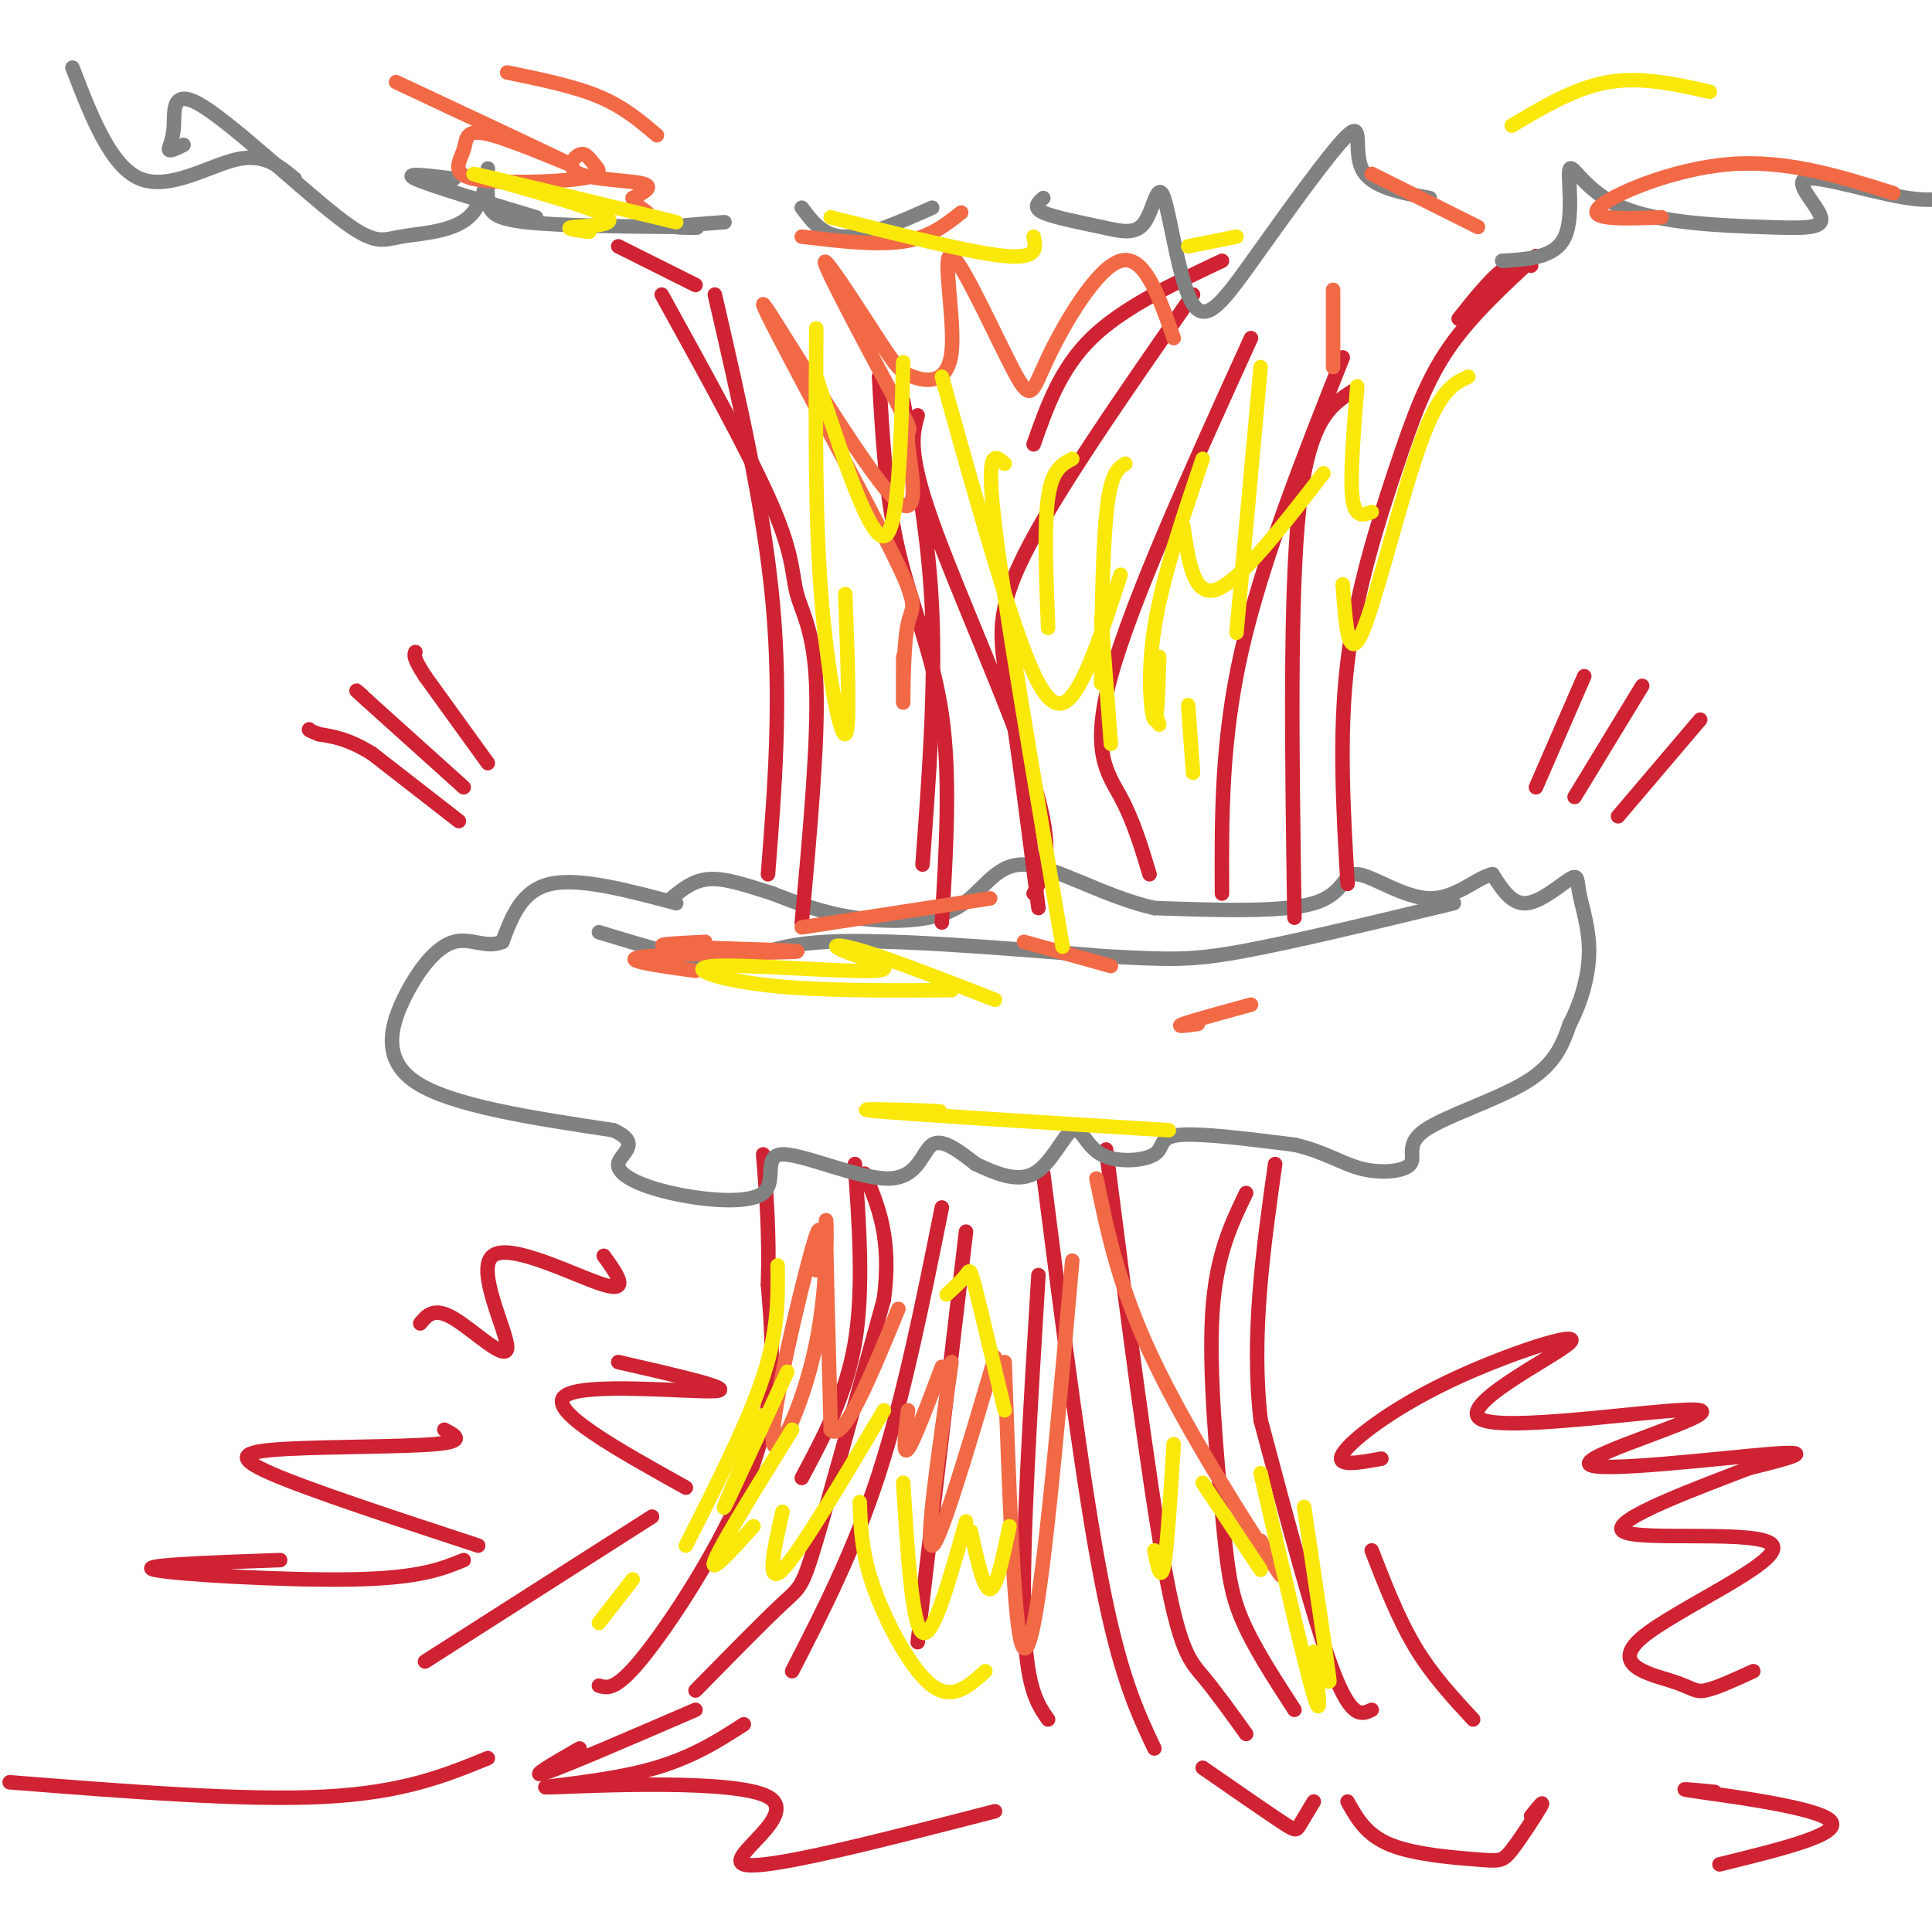 <svg viewBox='0 0 400 400' version='1.1' xmlns='http://www.w3.org/2000/svg' xmlns:xlink='http://www.w3.org/1999/xlink'><g fill='none' stroke='#cf2233' stroke-width='3' stroke-linecap='round' stroke-linejoin='round'><path d='M124,349c1.844,0.556 3.689,1.111 10,-7c6.311,-8.111 17.089,-24.889 22,-39c4.911,-14.111 3.956,-25.556 3,-37'/><path d='M159,266c0.333,-10.667 -0.333,-18.833 -1,-27'/><path d='M284,354c-2.083,1.000 -4.167,2.000 -8,-8c-3.833,-10.000 -9.417,-31.000 -15,-52'/><path d='M261,294c-2.000,-17.500 0.500,-35.250 3,-53'/><path d='M268,354c-4.298,-6.613 -8.595,-13.226 -11,-19c-2.405,-5.774 -2.917,-10.708 -4,-22c-1.083,-11.292 -2.738,-28.940 -2,-41c0.738,-12.060 3.869,-18.530 7,-25'/><path d='M258,359c-3.178,-4.422 -6.356,-8.844 -9,-12c-2.644,-3.156 -4.756,-5.044 -8,-23c-3.244,-17.956 -7.622,-51.978 -12,-86'/><path d='M239,362c-3.583,-7.583 -7.167,-15.167 -11,-35c-3.833,-19.833 -7.917,-51.917 -12,-84'/><path d='M217,356c-2.333,-3.333 -4.667,-6.667 -5,-22c-0.333,-15.333 1.333,-42.667 3,-70'/><path d='M190,340c0.000,0.000 10.000,-85.000 10,-85'/><path d='M164,346c6.417,-12.500 12.833,-25.000 18,-41c5.167,-16.000 9.083,-35.500 13,-55'/><path d='M144,350c7.133,-7.267 14.267,-14.533 18,-18c3.733,-3.467 4.067,-3.133 7,-13c2.933,-9.867 8.467,-29.933 14,-50'/><path d='M183,269c1.667,-12.667 -1.167,-19.333 -4,-26'/><path d='M166,306c4.583,-8.583 9.167,-17.167 11,-28c1.833,-10.833 0.917,-23.917 0,-37'/></g>
<g fill='none' stroke='#808282' stroke-width='3' stroke-linecap='round' stroke-linejoin='round'><path d='M140,187c-10.000,-2.667 -20.000,-5.333 -26,-4c-6.000,1.333 -8.000,6.667 -10,12'/><path d='M104,195c-3.305,1.445 -6.566,-0.943 -10,0c-3.434,0.943 -7.040,5.215 -10,11c-2.960,5.785 -5.274,13.081 2,18c7.274,4.919 24.137,7.459 41,10'/><path d='M127,234c6.217,2.811 1.258,4.840 1,7c-0.258,2.160 4.184,4.451 11,6c6.816,1.549 16.006,2.354 19,0c2.994,-2.354 -0.208,-7.868 4,-8c4.208,-0.132 15.825,5.118 22,5c6.175,-0.118 6.907,-5.605 9,-7c2.093,-1.395 5.546,1.303 9,4'/><path d='M202,241c3.675,1.694 8.361,3.930 12,2c3.639,-1.930 6.229,-8.025 8,-9c1.771,-0.975 2.722,3.172 6,5c3.278,1.828 8.883,1.338 11,0c2.117,-1.338 0.748,-3.525 5,-4c4.252,-0.475 14.126,0.763 24,2'/><path d='M268,237c6.244,1.421 9.853,3.975 14,5c4.147,1.025 8.833,0.522 10,-1c1.167,-1.522 -1.186,-4.064 3,-7c4.186,-2.936 14.910,-6.268 21,-10c6.090,-3.732 7.545,-7.866 9,-12'/><path d='M325,212c2.420,-4.601 3.969,-10.103 4,-15c0.031,-4.897 -1.456,-9.189 -2,-12c-0.544,-2.811 -0.147,-4.141 -2,-3c-1.853,1.141 -5.958,4.755 -9,5c-3.042,0.245 -5.021,-2.877 -7,-6'/><path d='M309,181c-3.156,0.600 -7.547,5.099 -13,5c-5.453,-0.099 -11.968,-4.796 -15,-5c-3.032,-0.204 -2.581,4.085 -9,6c-6.419,1.915 -19.710,1.458 -33,1'/><path d='M239,188c-10.652,-2.381 -20.783,-8.834 -27,-9c-6.217,-0.166 -8.520,5.955 -14,9c-5.480,3.045 -14.137,3.013 -21,2c-6.863,-1.013 -11.931,-3.006 -17,-5'/><path d='M160,185c-5.178,-1.622 -9.622,-3.178 -13,-3c-3.378,0.178 -5.689,2.089 -8,4'/></g>
<g fill='none' stroke='#cf2233' stroke-width='3' stroke-linecap='round' stroke-linejoin='round'><path d='M268,190c-0.500,-33.417 -1.000,-66.833 1,-85c2.000,-18.167 6.500,-21.083 11,-24'/><path d='M279,183c-0.911,-15.548 -1.821,-31.095 0,-46c1.821,-14.905 6.375,-29.167 10,-40c3.625,-10.833 6.321,-18.238 11,-25c4.679,-6.762 11.339,-12.881 18,-19'/><path d='M253,185c-0.083,-15.750 -0.167,-31.500 4,-50c4.167,-18.500 12.583,-39.750 21,-61'/><path d='M238,181c-1.667,-5.533 -3.333,-11.067 -6,-16c-2.667,-4.933 -6.333,-9.267 -2,-25c4.333,-15.733 16.667,-42.867 29,-70'/><path d='M214,185c2.267,-4.200 4.533,-8.400 0,-23c-4.533,-14.600 -15.867,-39.600 -21,-54c-5.133,-14.400 -4.067,-18.200 -3,-22'/><path d='M195,191c0.911,-15.178 1.822,-30.356 0,-43c-1.822,-12.644 -6.378,-22.756 -9,-34c-2.622,-11.244 -3.311,-23.622 -4,-36'/><path d='M166,191c1.708,-18.833 3.417,-37.667 3,-49c-0.417,-11.333 -2.958,-15.167 -4,-19c-1.042,-3.833 -0.583,-7.667 -5,-18c-4.417,-10.333 -13.708,-27.167 -23,-44'/><path d='M159,181c1.417,-18.000 2.833,-36.000 1,-56c-1.833,-20.000 -6.917,-42.000 -12,-64'/><path d='M191,179c1.333,-18.000 2.667,-36.000 2,-52c-0.667,-16.000 -3.333,-30.000 -6,-44'/><path d='M215,188c-2.089,-16.556 -4.178,-33.111 -6,-44c-1.822,-10.889 -3.378,-16.111 3,-29c6.378,-12.889 20.689,-33.444 35,-54'/><path d='M214,92c2.750,-7.833 5.500,-15.667 12,-22c6.500,-6.333 16.750,-11.167 27,-16'/><path d='M144,59c0.000,0.000 -16.000,-8.000 -16,-8'/><path d='M302,66c3.250,-4.083 6.500,-8.167 9,-10c2.500,-1.833 4.250,-1.417 6,-1'/></g>
<g fill='none' stroke='#808282' stroke-width='3' stroke-linecap='round' stroke-linejoin='round'><path d='M124,193c9.933,3.044 19.867,6.089 26,6c6.133,-0.089 8.467,-3.311 21,-4c12.533,-0.689 35.267,1.156 58,3'/><path d='M229,198c13.289,0.689 17.511,0.911 28,-1c10.489,-1.911 27.244,-5.956 44,-10'/><path d='M111,45c-11.083,-3.333 -22.167,-6.667 -25,-8c-2.833,-1.333 2.583,-0.667 8,0'/><path d='M61,37c-3.156,-2.644 -6.311,-5.289 -12,-4c-5.689,1.289 -13.911,6.511 -20,4c-6.089,-2.511 -10.044,-12.756 -14,-23'/><path d='M38,30c-1.406,0.690 -2.812,1.380 -3,1c-0.188,-0.380 0.842,-1.829 1,-5c0.158,-3.171 -0.556,-8.065 6,-4c6.556,4.065 20.382,17.090 28,23c7.618,5.910 9.026,4.704 13,4c3.974,-0.704 10.512,-0.907 14,-4c3.488,-3.093 3.925,-9.076 4,-10c0.075,-0.924 -0.210,3.213 0,6c0.210,2.787 0.917,4.225 8,5c7.083,0.775 20.541,0.888 34,1'/><path d='M143,47c4.178,0.200 -2.378,0.200 -3,0c-0.622,-0.200 4.689,-0.600 10,-1'/><path d='M166,43c2.250,3.000 4.500,6.000 9,6c4.500,0.000 11.250,-3.000 18,-6'/><path d='M216,41c-1.110,0.988 -2.220,1.976 0,3c2.220,1.024 7.770,2.083 12,3c4.230,0.917 7.141,1.692 9,-1c1.859,-2.692 2.666,-8.849 4,-5c1.334,3.849 3.194,17.705 6,22c2.806,4.295 6.556,-0.973 13,-10c6.444,-9.027 15.581,-21.815 19,-25c3.419,-3.185 1.120,3.233 3,7c1.880,3.767 7.940,4.884 14,6'/><path d='M311,54c5.510,-0.317 11.020,-0.633 13,-5c1.980,-4.367 0.431,-12.784 1,-14c0.569,-1.216 3.258,4.770 11,8c7.742,3.230 20.539,3.705 29,4c8.461,0.295 12.588,0.409 12,-2c-0.588,-2.409 -5.889,-7.341 -3,-8c2.889,-0.659 13.968,2.955 21,4c7.032,1.045 10.016,-0.477 13,-2'/></g>
<g fill='none' stroke='#cf2233' stroke-width='3' stroke-linecap='round' stroke-linejoin='round'><path d='M305,356c-4.250,-4.583 -8.500,-9.167 -12,-15c-3.500,-5.833 -6.250,-12.917 -9,-20'/><path d='M135,314c0.000,0.000 -47.000,30.000 -47,30'/><path d='M101,364c-8.750,3.583 -17.500,7.167 -34,8c-16.500,0.833 -40.750,-1.083 -65,-3'/><path d='M144,354c-13.500,5.833 -27.000,11.667 -31,13c-4.000,1.333 1.500,-1.833 7,-5'/><path d='M154,357c-5.917,3.818 -11.834,7.636 -22,10c-10.166,2.364 -24.581,3.273 -17,3c7.581,-0.273 37.156,-1.727 44,2c6.844,3.727 -9.045,12.636 -5,14c4.045,1.364 28.022,-4.818 52,-11'/><path d='M249,366c6.378,4.422 12.756,8.844 16,11c3.244,2.156 3.356,2.044 4,1c0.644,-1.044 1.822,-3.022 3,-5'/><path d='M279,373c1.927,3.478 3.853,6.957 9,9c5.147,2.043 13.514,2.651 18,3c4.486,0.349 5.093,0.440 7,-2c1.907,-2.440 5.116,-7.411 6,-9c0.884,-1.589 -0.558,0.206 -2,2'/><path d='M96,323c-4.578,1.867 -9.156,3.733 -23,4c-13.844,0.267 -36.956,-1.067 -41,-2c-4.044,-0.933 10.978,-1.467 26,-2'/><path d='M99,320c-17.601,-5.786 -35.202,-11.571 -43,-15c-7.798,-3.429 -5.792,-4.500 3,-5c8.792,-0.500 24.369,-0.429 31,-1c6.631,-0.571 4.315,-1.786 2,-3'/><path d='M142,308c-14.444,-8.044 -28.889,-16.089 -25,-19c3.889,-2.911 26.111,-0.689 31,-1c4.889,-0.311 -7.556,-3.156 -20,-6'/><path d='M286,302c-4.850,0.892 -9.701,1.784 -8,-1c1.701,-2.784 9.952,-9.244 22,-15c12.048,-5.756 27.893,-10.806 25,-8c-2.893,2.806 -24.524,13.470 -18,16c6.524,2.530 41.202,-3.074 45,-2c3.798,1.074 -23.285,8.828 -23,11c0.285,2.172 27.939,-1.236 38,-2c10.061,-0.764 2.531,1.118 -5,3'/><path d='M362,304c-9.003,3.499 -29.011,10.748 -26,13c3.011,2.252 29.042,-0.493 31,3c1.958,3.493 -20.156,13.225 -27,19c-6.844,5.775 1.580,7.593 6,9c4.420,1.407 4.834,2.402 7,2c2.166,-0.402 6.083,-2.201 10,-4'/><path d='M355,371c-4.778,-0.467 -9.556,-0.933 -3,0c6.556,0.933 24.444,3.267 27,6c2.556,2.733 -10.222,5.867 -23,9'/><path d='M125,260c2.772,3.841 5.544,7.681 0,6c-5.544,-1.681 -19.404,-8.884 -23,-6c-3.596,2.884 3.070,15.853 3,19c-0.070,3.147 -6.877,-3.530 -11,-6c-4.123,-2.470 -5.561,-0.735 -7,1'/><path d='M96,163c0.000,0.000 -20.000,-18.000 -20,-18'/><path d='M76,145c-3.500,-3.167 -2.250,-2.083 -1,-1'/><path d='M101,158c0.000,0.000 -13.000,-18.000 -13,-18'/><path d='M88,140c-2.500,-3.833 -2.250,-4.417 -2,-5'/><path d='M318,163c0.000,0.000 10.000,-23.000 10,-23'/><path d='M326,165c0.000,0.000 14.000,-23.000 14,-23'/><path d='M335,169c0.000,0.000 17.000,-20.000 17,-20'/><path d='M95,170c0.000,0.000 -18.000,-14.000 -18,-14'/><path d='M77,156c-4.833,-3.000 -7.917,-3.500 -11,-4'/><path d='M66,152c-2.167,-0.833 -2.083,-0.917 -2,-1'/></g>
<g fill='none' stroke='#f26946' stroke-width='3' stroke-linecap='round' stroke-linejoin='round'><path d='M144,201c-8.512,-1.179 -17.024,-2.357 -10,-3c7.024,-0.643 29.583,-0.750 31,-1c1.417,-0.250 -18.310,-0.643 -25,-1c-6.690,-0.357 -0.345,-0.679 6,-1'/><path d='M166,192c0.000,0.000 39.000,-6.000 39,-6'/><path d='M212,195c0.000,0.000 18.000,5.000 18,5'/><path d='M248,212c-2.417,0.333 -4.833,0.667 -3,0c1.833,-0.667 7.917,-2.333 14,-4'/><path d='M169,263c0.742,-6.445 1.483,-12.890 -1,-4c-2.483,8.890 -8.191,33.115 -8,39c0.191,5.885 6.282,-6.569 9,-20c2.718,-13.431 2.062,-27.837 2,-25c-0.062,2.837 0.469,22.919 1,43'/><path d='M172,296c2.500,3.000 8.250,-11.000 14,-25'/><path d='M188,292c-0.583,4.750 -1.167,9.500 0,8c1.167,-1.500 4.083,-9.250 7,-17'/><path d='M197,282c-2.750,19.083 -5.500,38.167 -4,38c1.500,-0.167 7.250,-19.583 13,-39'/><path d='M208,282c0.844,23.933 1.689,47.867 3,56c1.311,8.133 3.089,0.467 5,-15c1.911,-15.467 3.956,-38.733 6,-62'/><path d='M227,244c2.356,11.400 4.711,22.800 12,38c7.289,15.200 19.511,34.200 24,41c4.489,6.800 1.244,1.400 -2,-4'/><path d='M187,136c-0.007,5.551 -0.014,11.102 0,9c0.014,-2.102 0.049,-11.856 1,-16c0.951,-4.144 2.818,-2.680 -5,-18c-7.818,-15.320 -25.322,-47.426 -25,-48c0.322,-0.574 18.470,30.385 26,39c7.530,8.615 4.441,-5.113 4,-10c-0.441,-4.887 1.766,-0.931 -2,-8c-3.766,-7.069 -13.505,-25.163 -15,-29c-1.495,-3.837 5.252,6.581 12,17'/><path d='M183,72c2.677,3.866 3.371,5.032 6,6c2.629,0.968 7.193,1.740 8,-5c0.807,-6.740 -2.143,-20.991 0,-20c2.143,0.991 9.378,17.224 13,24c3.622,6.776 3.629,4.093 7,-3c3.371,-7.093 10.106,-18.598 15,-20c4.894,-1.402 7.947,7.299 11,16'/><path d='M276,60c0.000,0.000 0.000,16.000 0,16'/><path d='M105,15c6.917,1.417 13.833,2.833 19,5c5.167,2.167 8.583,5.083 12,8'/><path d='M82,17c16.875,7.908 33.750,15.816 36,17c2.250,1.184 -10.124,-4.357 -16,-6c-5.876,-1.643 -5.253,0.610 -6,3c-0.747,2.390 -2.865,4.917 2,6c4.865,1.083 16.712,0.722 22,0c5.288,-0.722 4.016,-1.807 3,-3c-1.016,-1.193 -1.778,-2.495 -3,-2c-1.222,0.495 -2.906,2.787 0,4c2.906,1.213 10.402,1.347 13,2c2.598,0.653 0.299,1.827 -2,3'/><path d='M131,41c0.167,1.000 1.583,2.000 3,3'/><path d='M166,49c7.750,0.917 15.500,1.833 21,1c5.500,-0.833 8.750,-3.417 12,-6'/><path d='M284,36c0.000,0.000 22.000,11.000 22,11'/><path d='M344,45c-7.733,0.289 -15.467,0.578 -13,-2c2.467,-2.578 15.133,-8.022 27,-9c11.867,-0.978 22.933,2.511 34,6'/></g>
<g fill='none' stroke='#fae80b' stroke-width='3' stroke-linecap='round' stroke-linejoin='round'><path d='M122,48c-2.857,-0.381 -5.714,-0.762 -3,-1c2.714,-0.238 11.000,-0.333 5,-3c-6.000,-2.667 -26.286,-7.905 -26,-8c0.286,-0.095 21.143,4.952 42,10'/><path d='M172,45c14.500,3.667 29.000,7.333 36,8c7.000,0.667 6.500,-1.667 6,-4'/><path d='M246,51c0.000,0.000 10.000,-2.000 10,-2'/><path d='M313,26c6.583,-3.917 13.167,-7.833 20,-9c6.833,-1.167 13.917,0.417 21,2'/><path d='M206,207c-10.501,-4.089 -21.003,-8.178 -27,-10c-5.997,-1.822 -7.491,-1.378 -4,0c3.491,1.378 11.967,3.689 6,4c-5.967,0.311 -26.376,-1.378 -33,-1c-6.624,0.378 0.536,2.822 11,4c10.464,1.178 24.232,1.089 38,1'/><path d='M187,230c5.222,0.089 10.444,0.178 6,0c-4.444,-0.178 -18.556,-0.622 -12,0c6.556,0.622 33.778,2.311 61,4'/><path d='M208,292c-2.400,-10.133 -4.800,-20.267 -6,-25c-1.200,-4.733 -1.200,-4.067 -2,-3c-0.800,1.067 -2.400,2.533 -4,4'/><path d='M163,284c-6.083,13.250 -12.167,26.500 -13,28c-0.833,1.500 3.583,-8.750 8,-19'/><path d='M161,262c0.083,6.667 0.167,13.333 -3,23c-3.167,9.667 -9.583,22.333 -16,35'/><path d='M131,327c0.000,0.000 -7.000,9.000 -7,9'/><path d='M178,311c0.178,5.311 0.356,10.622 3,18c2.644,7.378 7.756,16.822 12,20c4.244,3.178 7.622,0.089 11,-3'/><path d='M249,307c0.000,0.000 12.000,18.000 12,18'/><path d='M261,305c4.583,19.917 9.167,39.833 11,46c1.833,6.167 0.917,-1.417 0,-9'/><path d='M270,312c2.167,14.500 4.333,29.000 5,34c0.667,5.000 -0.167,0.500 -1,-4'/><path d='M243,299c-0.667,10.667 -1.333,21.333 -2,25c-0.667,3.667 -1.333,0.333 -2,-3'/><path d='M209,316c-1.333,6.417 -2.667,12.833 -4,13c-1.333,0.167 -2.667,-5.917 -4,-12'/><path d='M200,315c-3.417,12.167 -6.833,24.333 -9,23c-2.167,-1.333 -3.083,-16.167 -4,-31'/><path d='M183,292c-8.750,14.750 -17.500,29.500 -21,33c-3.500,3.500 -1.750,-4.250 0,-12'/><path d='M164,296c-7.333,11.833 -14.667,23.667 -16,27c-1.333,3.333 3.333,-1.833 8,-7'/><path d='M169,68c-0.133,19.356 -0.267,38.711 1,55c1.267,16.289 3.933,29.511 5,29c1.067,-0.511 0.533,-14.756 0,-29'/><path d='M169,78c5.500,16.750 11.000,33.500 14,33c3.000,-0.500 3.500,-18.250 4,-36'/><path d='M195,78c5.356,19.178 10.711,38.356 15,51c4.289,12.644 7.511,18.756 11,16c3.489,-2.756 7.244,-14.378 11,-26'/><path d='M245,109c1.083,7.417 2.167,14.833 7,13c4.833,-1.833 13.417,-12.917 22,-24'/><path d='M281,80c-0.750,9.333 -1.500,18.667 -1,23c0.500,4.333 2.250,3.667 4,3'/><path d='M304,78c-2.978,1.356 -5.956,2.711 -10,14c-4.044,11.289 -9.156,32.511 -12,39c-2.844,6.489 -3.422,-1.756 -4,-10'/><path d='M261,76c0.000,0.000 -5.000,55.000 -5,55'/><path d='M249,95c-4.200,12.378 -8.400,24.756 -10,35c-1.600,10.244 -0.600,18.356 0,19c0.600,0.644 0.800,-6.178 1,-13'/><path d='M233,96c-1.578,0.978 -3.156,1.956 -4,11c-0.844,9.044 -0.956,26.156 -1,32c-0.044,5.844 -0.022,0.422 0,-5'/><path d='M222,95c-2.083,1.083 -4.167,2.167 -5,8c-0.833,5.833 -0.417,16.417 0,27'/><path d='M208,96c-2.000,-1.833 -4.000,-3.667 -2,13c2.000,16.667 8.000,51.833 14,87'/><path d='M228,128c0.000,0.000 2.000,26.000 2,26'/><path d='M239,147c0.000,0.000 1.000,3.000 1,3'/><path d='M246,146c0.000,0.000 1.000,14.000 1,14'/></g>
</svg>